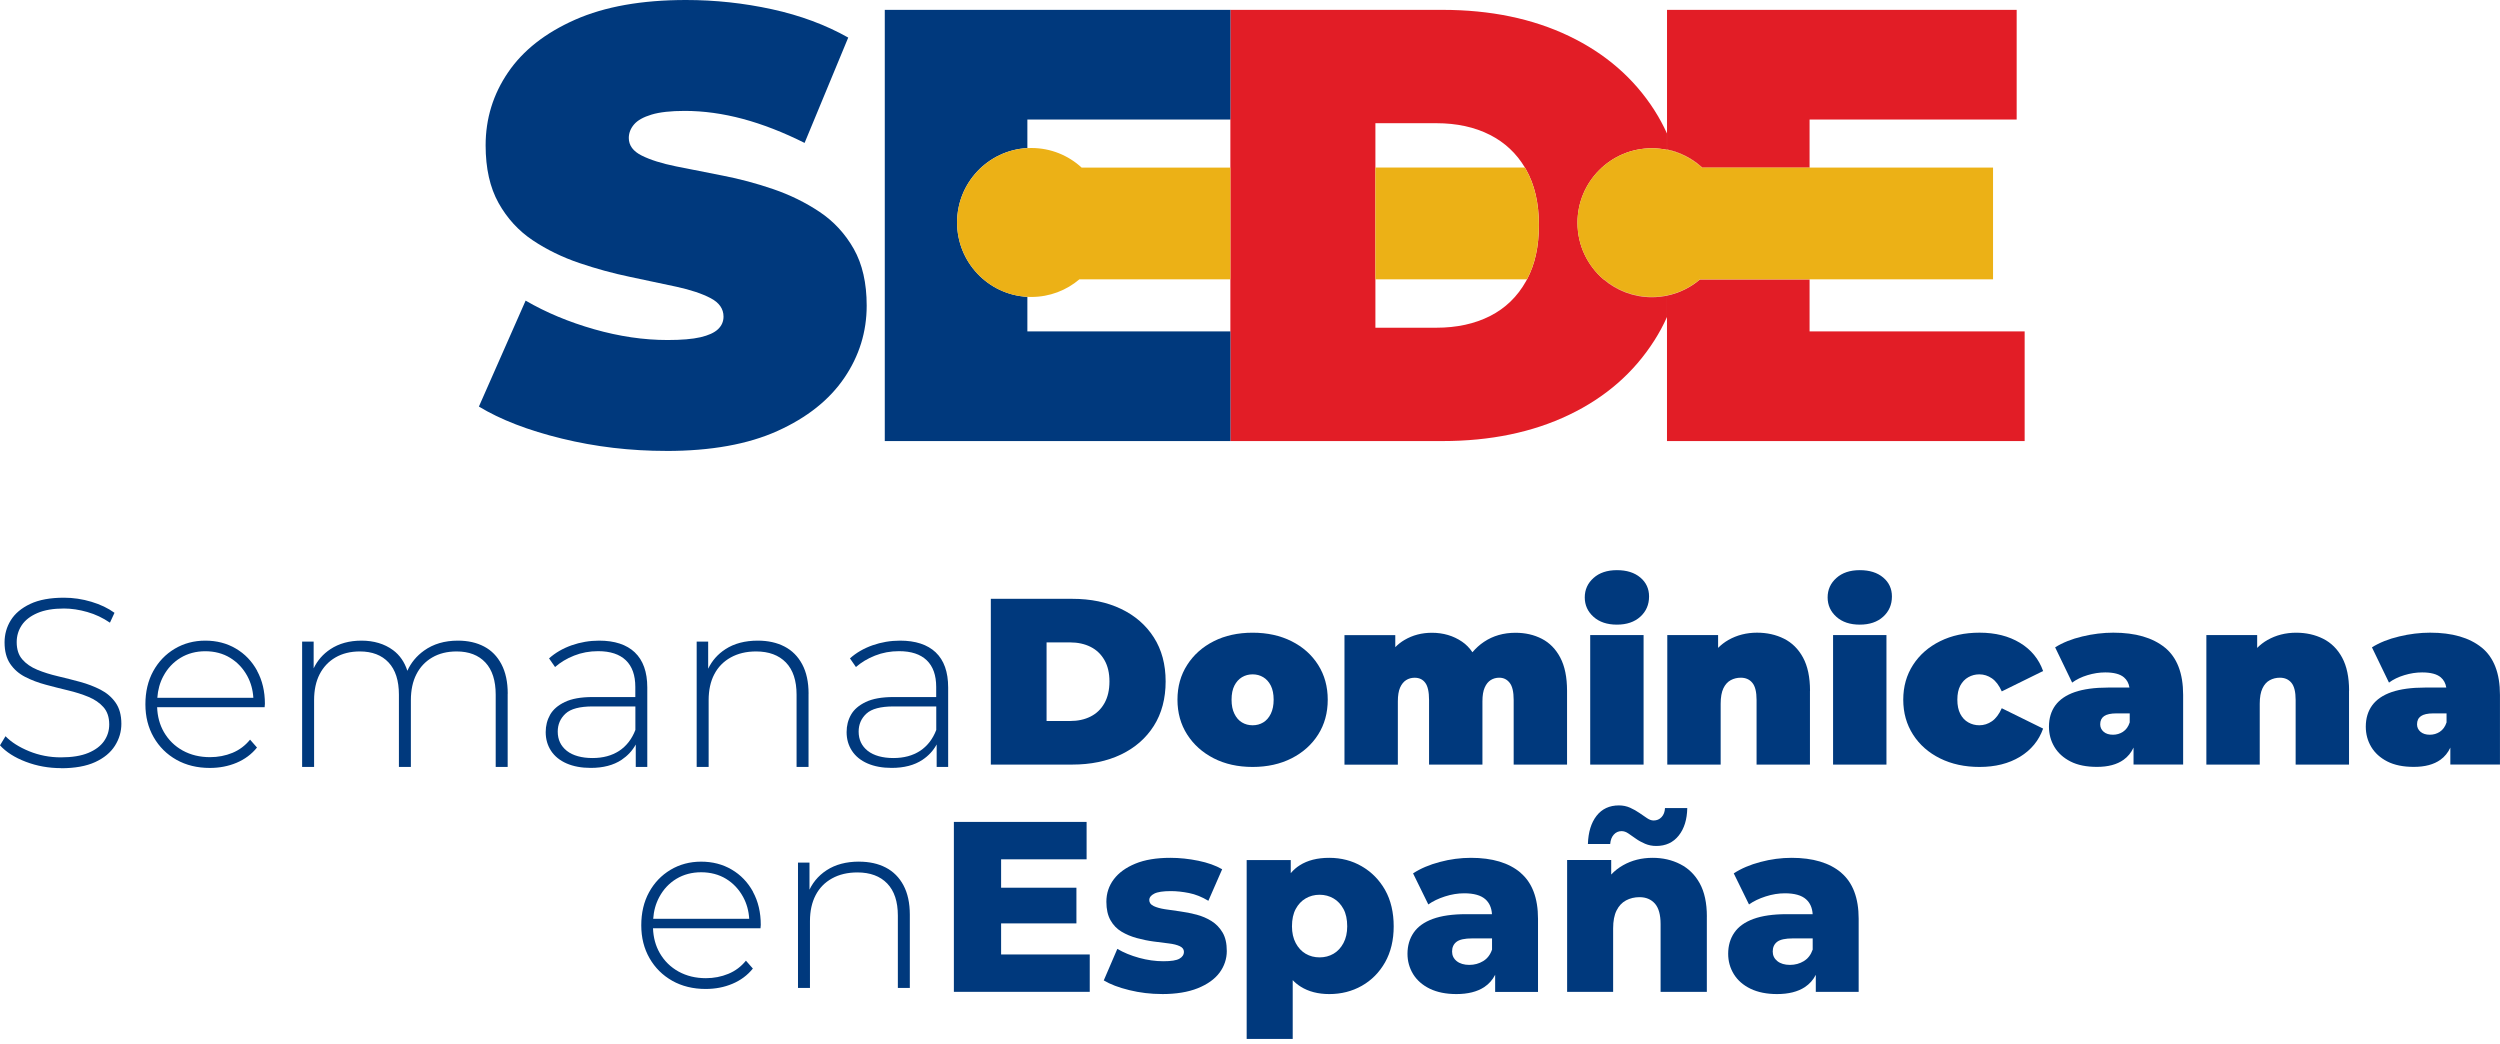 <svg width="527" height="220" viewBox="0 0 527 220" fill="none" xmlns="http://www.w3.org/2000/svg">
<path d="M140.467 95.054C132.863 95.054 125.523 94.19 118.44 92.454C111.356 90.726 105.527 88.476 100.952 85.704L110.8 63.369C115.119 65.884 119.936 67.891 125.245 69.405C130.554 70.919 135.714 71.676 140.724 71.676C143.66 71.676 145.969 71.483 147.658 71.091C149.34 70.698 150.572 70.141 151.349 69.405C152.126 68.669 152.518 67.784 152.518 66.741C152.518 65.098 151.613 63.798 149.796 62.848C147.986 61.898 145.584 61.098 142.605 60.448C139.626 59.798 136.362 59.105 132.821 58.37C129.279 57.634 125.716 56.662 122.131 55.448C118.547 54.234 115.261 52.634 112.283 50.641C109.304 48.648 106.909 46.034 105.092 42.784C103.282 39.542 102.37 35.492 102.37 30.642C102.37 25.014 103.945 19.885 107.102 15.257C110.252 10.628 114.962 6.928 121.226 4.157C127.49 1.386 135.279 0 144.608 0C150.736 0 156.787 0.65 162.744 1.95C168.702 3.25 174.061 5.243 178.807 7.921L169.607 30.128C165.117 27.878 160.777 26.192 156.587 25.064C152.397 23.942 148.313 23.378 144.344 23.378C141.408 23.378 139.078 23.635 137.346 24.156C135.614 24.678 134.388 25.371 133.654 26.235C132.92 27.099 132.55 28.056 132.55 29.092C132.55 30.649 133.455 31.885 135.272 32.792C137.082 33.699 139.484 34.456 142.463 35.063C145.441 35.67 148.727 36.32 152.311 37.013C155.896 37.706 159.459 38.656 163.001 39.87C166.542 41.084 169.799 42.684 172.785 44.677C175.764 46.67 178.158 49.27 179.976 52.47C181.786 55.677 182.698 59.655 182.698 64.419C182.698 69.962 181.123 75.048 177.966 79.676C174.809 84.311 170.127 88.033 163.913 90.84C157.692 93.654 149.874 95.061 140.467 95.061V95.054Z" fill="#00397D"/>
<path d="M348.236 62.598C344.373 62.598 340.846 61.198 338.109 58.877H338.002C340.746 61.234 344.302 62.655 348.2 62.655C349.298 62.655 350.367 62.541 351.393 62.327V62.27C350.374 62.477 349.312 62.591 348.229 62.591L348.236 62.598Z" fill="#E21D26"/>
<path d="M348.756 23.249C344.438 16.5 338.437 11.286 330.748 7.6C323.058 3.921 314.165 2.079 304.06 2.079H259.363V92.976H304.06C314.165 92.976 323.058 91.133 330.748 87.454C338.437 83.776 344.438 78.54 348.756 71.741C349.754 70.176 350.637 68.534 351.4 66.826V62.327C350.367 62.541 349.298 62.655 348.207 62.655C344.309 62.655 340.753 61.234 338.01 58.877C334.66 55.998 332.537 51.727 332.537 46.956C332.537 38.285 339.549 31.256 348.207 31.256C349.305 31.256 350.374 31.37 351.4 31.585V28.135C350.63 26.442 349.754 24.814 348.756 23.256V23.249ZM321.904 58.877C321.833 59.013 321.762 59.148 321.683 59.284C319.866 62.527 317.343 64.977 314.101 66.619C310.865 68.262 307.081 69.084 302.763 69.084H289.935V25.971H302.763C307.081 25.971 310.865 26.792 314.101 28.442C317.201 30.021 319.652 32.313 321.448 35.313C321.526 35.442 321.605 35.578 321.683 35.713C323.493 38.92 324.405 42.813 324.405 47.399C324.405 51.984 323.572 55.705 321.904 58.877Z" fill="#E21D26"/>
<path d="M201.754 46.891C201.754 55.277 208.31 62.127 216.57 62.569V69.862H259.37V92.976H186.511V2.086H259.37V25.199H216.57V31.213C208.31 31.656 201.754 38.506 201.754 46.891Z" fill="#00397D"/>
<path d="M425.114 2.086V25.199H381.459V35.32H358.832C356.78 33.435 354.229 32.092 351.407 31.513V2.086H425.122H425.114Z" fill="#E21D26"/>
<path d="M426.797 69.862V92.976H351.4V62.327C354.008 61.784 356.374 60.598 358.327 58.934H381.459V69.855H426.797V69.862Z" fill="#E21D26"/>
<path d="M381.459 35.32V35.385H358.797C356.759 33.506 354.222 32.163 351.4 31.585V31.513C354.229 32.092 356.78 33.442 358.826 35.32H381.452H381.459Z" fill="#E21D26"/>
<path d="M381.459 58.877V58.941H358.327C356.374 60.605 354.008 61.791 351.4 62.334V62.277C354.015 61.741 356.403 60.548 358.362 58.877H381.459Z" fill="#E21D26"/>
<path d="M259.363 35.32V58.877H227.544C224.815 61.198 221.28 62.598 217.417 62.598C217.132 62.598 216.847 62.591 216.562 62.577C208.303 62.134 201.747 55.284 201.747 46.898C201.747 38.513 208.303 31.663 216.562 31.22C216.847 31.206 217.132 31.199 217.417 31.199C221.508 31.199 225.221 32.763 228.007 35.327H259.356L259.363 35.32Z" fill="#ECB116"/>
<path d="M321.676 35.713C323.486 38.92 324.398 42.813 324.398 47.398C324.398 51.984 323.564 55.705 321.897 58.877H289.935V35.32H321.448C321.526 35.449 321.605 35.585 321.683 35.72L321.676 35.713Z" fill="#ECB116"/>
<path d="M420.133 35.32V35.385H358.79C356.752 33.506 354.215 32.163 351.393 31.585V31.513C354.222 32.092 356.773 33.442 358.818 35.32H420.126H420.133Z" fill="#ECB116"/>
<path d="M420.133 35.385V58.877H358.355C356.395 60.548 354.008 61.741 351.393 62.276C350.373 62.484 349.312 62.598 348.228 62.598C344.366 62.598 340.838 61.198 338.102 58.877H337.995C334.646 55.998 332.522 51.727 332.522 46.956C332.522 38.284 339.534 31.256 348.193 31.256C349.29 31.256 350.359 31.37 351.385 31.585C354.2 32.163 356.737 33.506 358.783 35.385H420.126H420.133Z" fill="#ECB116"/>
<path d="M12.877 161.923C10.248 161.923 7.768 161.473 5.43 160.58C3.093 159.688 1.283 158.531 0 157.116L1.162 155.195C2.373 156.445 4.034 157.495 6.136 158.359C8.238 159.216 10.469 159.652 12.827 159.652C15.186 159.652 17.11 159.338 18.607 158.716C20.103 158.095 21.215 157.259 21.942 156.209C22.669 155.166 23.025 154.002 23.025 152.716C23.025 151.195 22.619 149.981 21.814 149.074C21.009 148.159 19.947 147.438 18.635 146.895C17.324 146.352 15.892 145.902 14.345 145.531C12.799 145.16 11.231 144.767 9.649 144.338C8.067 143.917 6.62 143.367 5.309 142.695C3.998 142.024 2.943 141.103 2.152 139.938C1.361 138.774 0.962 137.267 0.962 135.41C0.962 133.724 1.397 132.167 2.273 130.753C3.15 129.339 4.511 128.189 6.364 127.31C8.217 126.432 10.59 125.996 13.483 125.996C15.436 125.996 17.36 126.282 19.262 126.853C21.165 127.424 22.79 128.203 24.137 129.181L23.175 131.26C21.693 130.246 20.103 129.496 18.4 129.01C16.697 128.524 15.058 128.274 13.476 128.274C11.217 128.274 9.35 128.596 7.867 129.239C6.385 129.881 5.295 130.731 4.582 131.796C3.877 132.86 3.52 134.046 3.52 135.367C3.52 136.888 3.912 138.103 4.711 139.01C5.502 139.924 6.556 140.645 7.867 141.188C9.179 141.731 10.625 142.181 12.207 142.552C13.79 142.924 15.357 143.324 16.904 143.745C18.45 144.167 19.883 144.717 21.194 145.388C22.505 146.067 23.567 146.974 24.372 148.124C25.177 149.274 25.584 150.759 25.584 152.581C25.584 154.238 25.128 155.781 24.222 157.209C23.31 158.645 21.928 159.788 20.053 160.652C18.186 161.509 15.785 161.945 12.856 161.945L12.877 161.923Z" fill="#00397D"/>
<path d="M54.21 141.403C53.113 139.396 51.616 137.831 49.713 136.717C47.818 135.596 45.666 135.046 43.278 135.046C40.891 135.046 38.732 135.624 36.815 136.767C34.898 137.917 33.387 139.496 32.289 141.503C31.192 143.51 30.65 145.831 30.65 148.46C30.65 151.088 31.235 153.374 32.389 155.395C33.551 157.424 35.147 159.009 37.185 160.159C39.223 161.302 41.568 161.881 44.233 161.881C46.25 161.881 48.131 161.523 49.863 160.795C51.595 160.066 53.034 158.995 54.174 157.581L52.714 155.916C51.702 157.166 50.462 158.095 49.001 158.702C47.54 159.302 45.958 159.609 44.276 159.609C42.124 159.609 40.207 159.145 38.518 158.216C36.836 157.288 35.518 155.988 34.548 154.316C33.665 152.781 33.194 151.031 33.123 149.081H55.785C55.785 148.945 55.785 148.817 55.813 148.702C55.828 148.588 55.842 148.474 55.842 148.374C55.842 145.738 55.293 143.424 54.196 141.417L54.21 141.403ZM33.166 147.095C33.28 145.41 33.708 143.881 34.442 142.517C35.318 140.881 36.523 139.603 38.047 138.674C39.58 137.746 41.326 137.281 43.278 137.281C45.231 137.281 47.013 137.746 48.523 138.674C50.041 139.603 51.245 140.881 52.136 142.517C52.877 143.888 53.305 145.424 53.405 147.095H33.166Z" fill="#00397D"/>
<path d="M107.016 146.238V161.673H104.493V146.438C104.493 143.467 103.767 141.203 102.32 139.653C100.873 138.103 98.849 137.324 96.255 137.324C94.274 137.324 92.55 137.753 91.11 138.596C89.663 139.438 88.545 140.624 87.775 142.138C86.998 143.653 86.613 145.481 86.613 147.602V161.673H84.091V146.438C84.091 143.467 83.364 141.203 81.917 139.653C80.471 138.103 78.454 137.324 75.853 137.324C73.871 137.324 72.154 137.753 70.707 138.596C69.261 139.438 68.149 140.624 67.372 142.138C66.596 143.653 66.211 145.481 66.211 147.602V161.673H63.688V135.253H66.118V140.888C66.916 139.224 68.092 137.874 69.646 136.846C71.463 135.646 73.651 135.046 76.209 135.046C78.767 135.046 81.048 135.71 82.851 137.046C84.269 138.096 85.274 139.553 85.872 141.403C86.635 139.703 87.811 138.281 89.393 137.146C91.352 135.746 93.718 135.046 96.519 135.046C98.643 135.046 100.481 135.46 102.049 136.288C103.617 137.11 104.835 138.36 105.712 140.038C106.589 141.703 107.03 143.774 107.03 146.238H107.016Z" fill="#00397D"/>
<path d="M133.825 137.524C132.079 135.874 129.564 135.046 126.3 135.046C124.276 135.046 122.345 135.381 120.492 136.031C118.639 136.688 117.057 137.61 115.739 138.788L117.007 140.61C118.119 139.631 119.452 138.824 121.019 138.203C122.587 137.581 124.276 137.267 126.093 137.267C128.652 137.267 130.597 137.91 131.93 139.188C133.262 140.467 133.925 142.338 133.925 144.81V146.938H124.882C122.459 146.938 120.52 147.288 119.074 147.981C117.627 148.667 116.594 149.567 115.967 150.659C115.347 151.759 115.033 152.981 115.033 154.331C115.033 155.816 115.411 157.131 116.166 158.281C116.922 159.423 118.019 160.316 119.452 160.938C120.884 161.559 122.58 161.873 124.525 161.873C127.155 161.873 129.314 161.309 131.018 160.181C132.293 159.323 133.298 158.252 134.018 156.945V161.673H136.448V144.917C136.448 141.645 135.564 139.181 133.818 137.524H133.825ZM130.519 158.281C128.987 159.288 127.112 159.795 124.889 159.795C122.666 159.795 120.763 159.288 119.487 158.281C118.212 157.266 117.57 155.916 117.57 154.224C117.57 152.709 118.119 151.445 119.216 150.431C120.307 149.417 122.217 148.917 124.946 148.917H133.939V153.874C133.198 155.795 132.058 157.266 130.526 158.281H130.519Z" fill="#00397D"/>
<path d="M170.44 146.238V161.673H167.918V146.438C167.918 143.467 167.169 141.203 165.673 139.653C164.169 138.103 162.074 137.324 159.38 137.324C157.328 137.324 155.546 137.753 154.028 138.596C152.518 139.438 151.356 140.624 150.572 142.138C149.774 143.653 149.382 145.481 149.382 147.602V161.673H146.859V135.253H149.282V140.967C150.102 139.26 151.32 137.881 152.924 136.846C154.77 135.646 157.05 135.046 159.737 135.046C161.896 135.046 163.77 135.46 165.366 136.288C166.963 137.11 168.21 138.36 169.108 140.038C169.999 141.703 170.448 143.774 170.448 146.238H170.44Z" fill="#00397D"/>
<path d="M197.257 137.524C195.504 135.874 192.995 135.046 189.732 135.046C187.708 135.046 185.769 135.381 183.916 136.031C182.071 136.688 180.482 137.61 179.17 138.788L180.432 140.61C181.551 139.631 182.883 138.824 184.451 138.203C186.019 137.581 187.708 137.267 189.525 137.267C192.083 137.267 194.029 137.91 195.354 139.188C196.687 140.467 197.35 142.338 197.35 144.81V146.938H188.313C185.883 146.938 183.952 147.288 182.505 147.981C181.059 148.667 180.018 149.567 179.398 150.659C178.771 151.759 178.465 152.981 178.465 154.331C178.465 155.816 178.843 157.131 179.598 158.281C180.353 159.423 181.444 160.316 182.883 160.938C184.316 161.559 186.005 161.873 187.957 161.873C190.58 161.873 192.746 161.309 194.442 160.181C195.732 159.323 196.73 158.245 197.449 156.931V161.673H199.872V144.917C199.872 141.645 198.996 139.181 197.25 137.524H197.257ZM193.95 158.281C192.418 159.288 190.537 159.795 188.321 159.795C186.104 159.795 184.194 159.288 182.919 158.281C181.643 157.266 181.002 155.916 181.002 154.224C181.002 152.709 181.543 151.445 182.641 150.431C183.738 149.417 185.648 148.917 188.378 148.917H197.364V153.874C196.63 155.795 195.483 157.266 193.958 158.281H193.95Z" fill="#00397D"/>
<path d="M208.866 161.173V126.232H226.047C229.931 126.232 233.352 126.939 236.309 128.353C239.267 129.767 241.569 131.774 243.229 134.367C244.889 136.96 245.716 140.06 245.716 143.653C245.716 147.245 244.882 150.402 243.229 153.009C241.569 155.624 239.26 157.638 236.309 159.052C233.352 160.466 229.931 161.173 226.047 161.173H208.866ZM220.617 151.988H225.548C227.209 151.988 228.663 151.674 229.91 151.038C231.157 150.409 232.126 149.467 232.824 148.217C233.523 146.967 233.872 145.445 233.872 143.653C233.872 141.86 233.523 140.388 232.824 139.16C232.126 137.931 231.157 136.996 229.91 136.367C228.663 135.739 227.209 135.417 225.548 135.417H220.617V151.988Z" fill="#00397D"/>
<path d="M264.052 161.673C260.967 161.673 258.23 161.066 255.857 159.852C253.484 158.638 251.617 156.966 250.256 154.838C248.895 152.709 248.21 150.259 248.21 147.502C248.21 144.745 248.887 142.295 250.256 140.167C251.617 138.038 253.484 136.374 255.857 135.174C258.23 133.974 260.959 133.374 264.052 133.374C267.145 133.374 269.882 133.974 272.269 135.174C274.656 136.374 276.523 138.038 277.87 140.167C279.217 142.295 279.887 144.745 279.887 147.502C279.887 150.259 279.217 152.709 277.87 154.838C276.523 156.966 274.656 158.638 272.269 159.852C269.882 161.066 267.138 161.673 264.052 161.673ZM264.052 152.888C264.879 152.888 265.627 152.688 266.29 152.288C266.953 151.888 267.487 151.281 267.886 150.467C268.285 149.652 268.485 148.659 268.485 147.495C268.485 146.331 268.285 145.31 267.886 144.524C267.487 143.745 266.96 143.153 266.29 142.753C265.627 142.353 264.879 142.153 264.052 142.153C263.226 142.153 262.477 142.353 261.808 142.753C261.145 143.153 260.61 143.745 260.211 144.524C259.812 145.31 259.613 146.295 259.613 147.495C259.613 148.695 259.812 149.652 260.211 150.467C260.61 151.281 261.138 151.888 261.808 152.288C262.47 152.688 263.219 152.888 264.052 152.888Z" fill="#00397D"/>
<path d="M330.334 145.602V161.173H319.082V147.545C319.082 145.852 318.804 144.638 318.234 143.931C317.664 143.21 316.944 142.86 316.039 142.86C315.376 142.86 314.778 143.024 314.243 143.36C313.716 143.695 313.288 144.217 312.975 144.938C312.654 145.652 312.497 146.624 312.497 147.852V161.18H301.245V147.552C301.245 145.859 300.981 144.645 300.446 143.938C299.919 143.217 299.171 142.867 298.209 142.867C297.546 142.867 296.94 143.031 296.413 143.367C295.886 143.702 295.458 144.224 295.137 144.945C294.824 145.659 294.667 146.631 294.667 147.859V161.188H283.415V133.881H294.125V136.424C294.703 135.831 295.358 135.317 296.071 134.903C297.795 133.888 299.72 133.388 301.843 133.388C304.231 133.388 306.354 134.01 308.193 135.26C309.055 135.838 309.782 136.595 310.388 137.495C311.1 136.653 311.906 135.917 312.825 135.303C314.728 134.024 316.951 133.388 319.474 133.388C321.526 133.388 323.379 133.81 325.025 134.66C326.671 135.51 327.961 136.831 328.909 138.631C329.857 140.431 330.334 142.76 330.334 145.624V145.602Z" fill="#00397D"/>
<path d="M340.846 131.674C338.786 131.674 337.14 131.124 335.914 130.024C334.688 128.924 334.068 127.56 334.068 125.932C334.068 124.303 334.681 122.939 335.914 121.839C337.14 120.739 338.786 120.189 340.846 120.189C342.905 120.189 344.544 120.703 345.777 121.739C347.003 122.767 347.623 124.103 347.623 125.732C347.623 127.46 347.01 128.882 345.777 130.003C344.551 131.117 342.905 131.674 340.846 131.674ZM335.216 161.173V133.867H346.468V161.173H335.216Z" fill="#00397D"/>
<path d="M381.537 145.602V161.173H370.285V147.545C370.285 145.852 369.985 144.638 369.387 143.931C368.795 143.21 367.976 142.86 366.949 142.86C366.187 142.86 365.481 143.031 364.833 143.381C364.184 143.731 363.671 144.303 363.286 145.103C362.909 145.902 362.716 146.988 362.716 148.345V161.173H351.464V133.867H362.175V136.574C362.83 135.917 363.543 135.367 364.341 134.91C366.151 133.881 368.168 133.367 370.391 133.367C372.479 133.367 374.375 133.789 376.071 134.639C377.76 135.489 379.1 136.81 380.076 138.61C381.052 140.41 381.551 142.738 381.551 145.602H381.537Z" fill="#00397D"/>
<path d="M392.041 131.674C389.982 131.674 388.336 131.124 387.11 130.024C385.884 128.924 385.264 127.56 385.264 125.932C385.264 124.303 385.877 122.939 387.11 121.839C388.336 120.739 389.982 120.189 392.041 120.189C394.101 120.189 395.74 120.703 396.973 121.739C398.198 122.767 398.818 124.103 398.818 125.732C398.818 127.46 398.206 128.882 396.973 130.003C395.747 131.117 394.101 131.674 392.041 131.674ZM386.411 161.173V133.867H397.664V161.173H386.411Z" fill="#00397D"/>
<path d="M417.29 161.673C414.168 161.673 411.396 161.073 408.973 159.873C406.55 158.674 404.648 157.002 403.272 154.859C401.897 152.709 401.206 150.259 401.206 147.495C401.206 144.731 401.897 142.288 403.272 140.16C404.648 138.031 406.55 136.367 408.973 135.167C411.396 133.967 414.168 133.367 417.29 133.367C420.611 133.367 423.447 134.081 425.806 135.51C428.165 136.938 429.789 138.924 430.687 141.453L421.972 145.745C421.409 144.481 420.717 143.567 419.905 143.003C419.093 142.438 418.202 142.153 417.24 142.153C416.406 142.153 415.636 142.353 414.924 142.753C414.211 143.153 413.648 143.745 413.228 144.524C412.814 145.31 412.608 146.295 412.608 147.495C412.608 148.695 412.814 149.688 413.228 150.488C413.641 151.288 414.204 151.888 414.924 152.288C415.636 152.688 416.406 152.888 417.24 152.888C418.202 152.888 419.093 152.602 419.905 152.038C420.717 151.474 421.409 150.559 421.972 149.295L430.687 153.588C429.789 156.116 428.165 158.095 425.806 159.531C423.447 160.959 420.611 161.673 417.29 161.673Z" fill="#00397D"/>
<path d="M456.357 136.51C453.777 134.417 450.157 133.367 445.475 133.367C443.351 133.367 441.178 133.631 438.947 134.167C436.724 134.696 434.814 135.46 433.224 136.46L436.809 143.895C437.707 143.231 438.783 142.703 440.044 142.324C441.313 141.938 442.553 141.745 443.786 141.745C445.61 141.745 446.928 142.095 447.741 142.795C448.361 143.324 448.746 144.045 448.888 144.938H444.377C441.555 144.938 439.225 145.26 437.379 145.888C435.541 146.524 434.172 147.46 433.267 148.688C432.376 149.917 431.92 151.417 431.92 153.181C431.92 154.745 432.305 156.166 433.068 157.445C433.83 158.723 434.963 159.752 436.453 160.516C437.949 161.281 439.809 161.659 442.033 161.659C444.392 161.659 446.259 161.159 447.655 160.159C448.553 159.516 449.252 158.666 449.75 157.595V161.159H460.205V146.481C460.205 141.924 458.922 138.596 456.349 136.496L456.357 136.51ZM447.541 154.259C446.893 154.674 446.187 154.881 445.425 154.881C444.591 154.881 443.935 154.674 443.451 154.259C442.966 153.838 442.724 153.317 442.724 152.681C442.724 151.917 442.995 151.345 443.543 150.959C444.092 150.581 444.969 150.381 446.159 150.381H448.945V152.281C448.653 153.181 448.176 153.838 447.527 154.259H447.541Z" fill="#00397D"/>
<path d="M495.174 145.602V161.173H483.921V147.545C483.921 145.852 483.622 144.638 483.03 143.931C482.432 143.21 481.619 142.86 480.593 142.86C479.831 142.86 479.125 143.031 478.477 143.381C477.821 143.731 477.308 144.302 476.93 145.102C476.545 145.902 476.353 146.988 476.353 148.345V161.173H465.101V133.867H475.811V136.581C476.46 135.924 477.18 135.367 477.978 134.917C479.788 133.889 481.805 133.374 484.035 133.374C486.123 133.374 488.019 133.796 489.715 134.646C491.404 135.496 492.744 136.817 493.72 138.617C494.696 140.417 495.188 142.745 495.188 145.61L495.174 145.602Z" fill="#00397D"/>
<path d="M523.144 136.51C520.564 134.417 516.937 133.367 512.262 133.367C510.139 133.367 507.965 133.631 505.735 134.167C503.511 134.696 501.601 135.46 500.005 136.46L503.597 143.895C504.487 143.231 505.571 142.703 506.832 142.324C508.093 141.938 509.341 141.745 510.573 141.745C512.391 141.745 513.716 142.095 514.528 142.795C515.148 143.324 515.533 144.045 515.676 144.938H511.165C508.343 144.938 506.012 145.26 504.167 145.888C502.321 146.524 500.96 147.46 500.055 148.688C499.164 149.917 498.708 151.417 498.708 153.181C498.708 154.745 499.093 156.166 499.855 157.445C500.618 158.723 501.751 159.752 503.24 160.516C504.737 161.281 506.59 161.659 508.813 161.659C511.172 161.659 513.046 161.159 514.443 160.159C515.341 159.516 516.032 158.666 516.531 157.595V161.159H526.992V146.481C526.992 141.924 525.71 138.596 523.137 136.496L523.144 136.51ZM514.329 154.259C513.68 154.674 512.975 154.881 512.205 154.881C511.379 154.881 510.723 154.674 510.238 154.259C509.754 153.838 509.512 153.317 509.512 152.681C509.512 151.917 509.782 151.345 510.331 150.959C510.88 150.581 511.756 150.381 512.946 150.381H515.733V152.281C515.441 153.181 514.963 153.838 514.315 154.259H514.329Z" fill="#00397D"/>
<path d="M158.739 187.987C157.642 185.987 156.145 184.423 154.243 183.308C152.347 182.187 150.195 181.637 147.8 181.637C145.406 181.637 143.261 182.216 141.344 183.358C139.427 184.508 137.916 186.087 136.819 188.094C135.721 190.101 135.18 192.422 135.18 195.051C135.18 197.679 135.764 199.965 136.919 201.986C138.08 204.015 139.676 205.6 141.715 206.75C143.753 207.893 146.097 208.472 148.755 208.472C150.779 208.472 152.661 208.115 154.385 207.386C156.124 206.658 157.564 205.586 158.704 204.172L157.243 202.508C156.231 203.758 154.991 204.686 153.53 205.286C152.062 205.893 150.487 206.2 148.805 206.2C146.653 206.2 144.736 205.736 143.047 204.808C141.365 203.879 140.04 202.579 139.078 200.908C138.194 199.372 137.724 197.622 137.653 195.672H160.314C160.314 195.537 160.314 195.408 160.343 195.294C160.357 195.179 160.371 195.065 160.371 194.965C160.371 192.329 159.823 190.008 158.725 188.001L158.739 187.987ZM137.695 193.687C137.809 192.001 138.237 190.472 138.971 189.108C139.847 187.465 141.052 186.187 142.577 185.258C144.109 184.337 145.855 183.873 147.8 183.873C149.746 183.873 151.542 184.337 153.053 185.258C154.57 186.187 155.775 187.465 156.666 189.108C157.407 190.48 157.834 192.008 157.934 193.687H137.695Z" fill="#00397D"/>
<path d="M181.087 181.637C183.24 181.637 185.121 182.051 186.717 182.88C188.314 183.708 189.561 184.958 190.451 186.623C191.342 188.294 191.791 190.358 191.791 192.822V208.258H189.268V193.022C189.268 190.051 188.52 187.794 187.024 186.237C185.527 184.687 183.432 183.908 180.738 183.908C178.686 183.908 176.897 184.33 175.386 185.173C173.868 186.015 172.721 187.194 171.93 188.715C171.139 190.237 170.74 192.058 170.74 194.179V208.25H168.217V181.83H170.64V189.172L170.284 188.365C171.089 186.273 172.422 184.63 174.275 183.43C176.128 182.23 178.401 181.63 181.095 181.63L181.087 181.637Z" fill="#00397D"/>
<path d="M229.718 201.201V209.079H201.077V173.259H229.055V181.144H211.033V187.13H226.91V194.651H211.033V201.201H229.718Z" fill="#00397D"/>
<path d="M244.933 209.543C242.581 209.543 240.293 209.272 238.063 208.722C235.832 208.179 234.036 207.493 232.675 206.672L235.533 200.022C236.858 200.808 238.391 201.436 240.129 201.915C241.868 202.393 243.564 202.629 245.232 202.629C246.899 202.629 247.997 202.451 248.624 202.093C249.251 201.736 249.572 201.251 249.572 200.636C249.572 200.122 249.28 199.736 248.702 199.458C248.125 199.186 247.341 198.986 246.351 198.872C245.36 198.751 244.298 198.615 243.158 198.465C242.018 198.315 240.849 198.072 239.659 197.751C238.469 197.429 237.386 196.972 236.417 196.394C235.447 195.815 234.671 195.015 234.093 193.987C233.516 192.965 233.224 191.665 233.224 190.094C233.224 188.322 233.744 186.744 234.785 185.358C235.825 183.98 237.336 182.88 239.331 182.058C241.32 181.237 243.778 180.83 246.707 180.83C248.645 180.83 250.612 181.037 252.601 181.444C254.589 181.851 256.271 182.451 257.632 183.237L254.724 189.887C253.363 189.065 252.002 188.522 250.641 188.251C249.28 187.98 248.004 187.844 246.814 187.844C245.182 187.844 244.013 188.022 243.315 188.38C242.617 188.737 242.267 189.194 242.267 189.737C242.267 190.28 242.574 190.701 243.187 190.994C243.8 191.287 244.583 191.508 245.538 191.658C246.493 191.815 247.555 191.965 248.731 192.115C249.907 192.272 251.068 192.501 252.23 192.808C253.384 193.115 254.439 193.565 255.394 194.165C256.349 194.765 257.119 195.565 257.717 196.572C258.316 197.579 258.608 198.886 258.608 200.486C258.608 202.086 258.095 203.679 257.076 205.043C256.057 206.408 254.525 207.5 252.479 208.322C250.434 209.143 247.919 209.55 244.925 209.55L244.933 209.543Z" fill="#00397D"/>
<path d="M291.981 187.615C290.769 185.487 289.137 183.823 287.071 182.623C285.018 181.423 282.724 180.83 280.208 180.83C277.692 180.83 275.654 181.351 274.001 182.394C273.281 182.844 272.647 183.401 272.091 184.058V181.301H262.798V219.014H272.504V206.615C273.01 207.15 273.573 207.6 274.186 207.986C275.847 209.029 277.863 209.55 280.208 209.55C282.724 209.55 285.018 208.972 287.071 207.808C289.13 206.643 290.762 204.986 291.981 202.843C293.185 200.693 293.791 198.165 293.791 195.272C293.791 192.379 293.192 189.751 291.981 187.622V187.615ZM283.201 198.801C282.674 199.786 281.975 200.543 281.106 201.051C280.236 201.558 279.26 201.815 278.17 201.815C277.08 201.815 276.103 201.558 275.234 201.051C274.364 200.543 273.666 199.786 273.139 198.801C272.611 197.808 272.348 196.629 272.348 195.272C272.348 193.801 272.611 192.587 273.139 191.608C273.666 190.637 274.364 189.894 275.234 189.387C276.103 188.88 277.08 188.615 278.17 188.615C279.26 188.615 280.236 188.88 281.106 189.387C281.975 189.894 282.674 190.637 283.201 191.608C283.728 192.579 283.992 193.801 283.992 195.272C283.992 196.629 283.728 197.808 283.201 198.801Z" fill="#00397D"/>
<path d="M320.514 183.951C318.049 181.873 314.571 180.83 310.074 180.83C307.894 180.83 305.706 181.116 303.518 181.701C301.316 182.28 299.442 183.08 297.874 184.108L301.088 190.658C302.043 189.98 303.212 189.415 304.587 188.972C305.962 188.53 307.324 188.308 308.649 188.308C310.694 188.308 312.177 188.73 313.117 189.565C313.965 190.322 314.429 191.372 314.507 192.708H309.005C306.183 192.708 303.86 193.044 302.036 193.708C300.219 194.372 298.872 195.336 298.002 196.601C297.133 197.865 296.698 199.351 296.698 201.058C296.698 202.629 297.104 204.058 297.895 205.358C298.701 206.65 299.869 207.679 301.416 208.429C302.962 209.172 304.829 209.55 307.01 209.55C309.426 209.55 311.379 209.057 312.854 208.093C313.851 207.436 314.628 206.572 315.177 205.486V209.093H324.213V193.694C324.213 189.294 322.98 186.058 320.507 183.965L320.514 183.951ZM312.654 202.601C311.785 203.129 310.808 203.401 309.725 203.401C308.642 203.401 307.716 203.129 307.067 202.601C306.419 202.079 306.098 201.401 306.098 200.579C306.098 199.694 306.411 199.008 307.046 198.529C307.673 198.051 308.77 197.815 310.331 197.815H314.521V200.172C314.151 201.265 313.524 202.072 312.654 202.601Z" fill="#00397D"/>
<path d="M350.98 170.345C350.944 171.13 350.709 171.766 350.26 172.244C349.818 172.723 349.255 172.959 348.578 172.959C348.136 172.959 347.68 172.794 347.203 172.473C346.725 172.144 346.183 171.78 345.592 171.373C345.001 170.959 344.345 170.595 343.625 170.266C342.905 169.945 342.121 169.78 341.273 169.78C339.264 169.78 337.689 170.516 336.549 171.98C335.408 173.452 334.81 175.43 334.731 177.916H339.428C339.499 177.066 339.756 176.401 340.197 175.923C340.632 175.444 341.181 175.202 341.829 175.202C342.307 175.202 342.784 175.366 343.262 175.694C343.739 176.016 344.266 176.38 344.844 176.794C345.421 177.209 346.069 177.559 346.782 177.866C347.502 178.173 348.286 178.33 349.134 178.33C351.143 178.33 352.725 177.594 353.887 176.123C355.042 174.659 355.633 172.73 355.676 170.345H350.98Z" fill="#00397D"/>
<path d="M359.802 193.222V209.079H350.053V194.801C350.053 192.822 349.647 191.379 348.856 190.48C348.051 189.58 346.975 189.122 345.614 189.122C344.559 189.122 343.604 189.351 342.756 189.808C341.901 190.272 341.245 190.979 340.768 191.937C340.29 192.894 340.048 194.151 340.048 195.722V209.079H330.349V181.294H339.642V184.351C340.369 183.58 341.203 182.923 342.143 182.394C343.982 181.351 346.056 180.83 348.372 180.83C350.51 180.83 352.455 181.273 354.194 182.166C355.933 183.051 357.301 184.394 358.306 186.208C359.303 188.015 359.809 190.351 359.809 193.222H359.802Z" fill="#00397D"/>
<path d="M388.115 183.951C385.649 181.873 382.165 180.83 377.675 180.83C375.494 180.83 373.307 181.116 371.112 181.701C368.917 182.28 367.042 183.08 365.475 184.108L368.689 190.658C369.644 189.98 370.812 189.415 372.188 188.972C373.563 188.53 374.917 188.308 376.25 188.308C378.295 188.308 379.777 188.73 380.711 189.565C381.566 190.322 382.029 191.372 382.108 192.708H376.606C373.784 192.708 371.461 193.044 369.636 193.708C367.812 194.372 366.465 195.336 365.596 196.601C364.726 197.865 364.299 199.351 364.299 201.058C364.299 202.629 364.698 204.058 365.496 205.358C366.294 206.65 367.47 207.679 369.016 208.429C370.563 209.172 372.43 209.55 374.603 209.55C377.026 209.55 378.972 209.057 380.447 208.093C381.438 207.436 382.222 206.579 382.77 205.493V209.086H391.806V193.687C391.806 189.287 390.574 186.051 388.108 183.958L388.115 183.951ZM380.255 202.601C379.385 203.129 378.409 203.401 377.319 203.401C376.228 203.401 375.309 203.129 374.661 202.601C374.012 202.079 373.691 201.401 373.691 200.579C373.691 199.694 374.005 199.008 374.632 198.529C375.266 198.051 376.364 197.815 377.924 197.815H382.115V200.172C381.737 201.265 381.117 202.072 380.248 202.601H380.255Z" fill="#00397D"/>
</svg>
